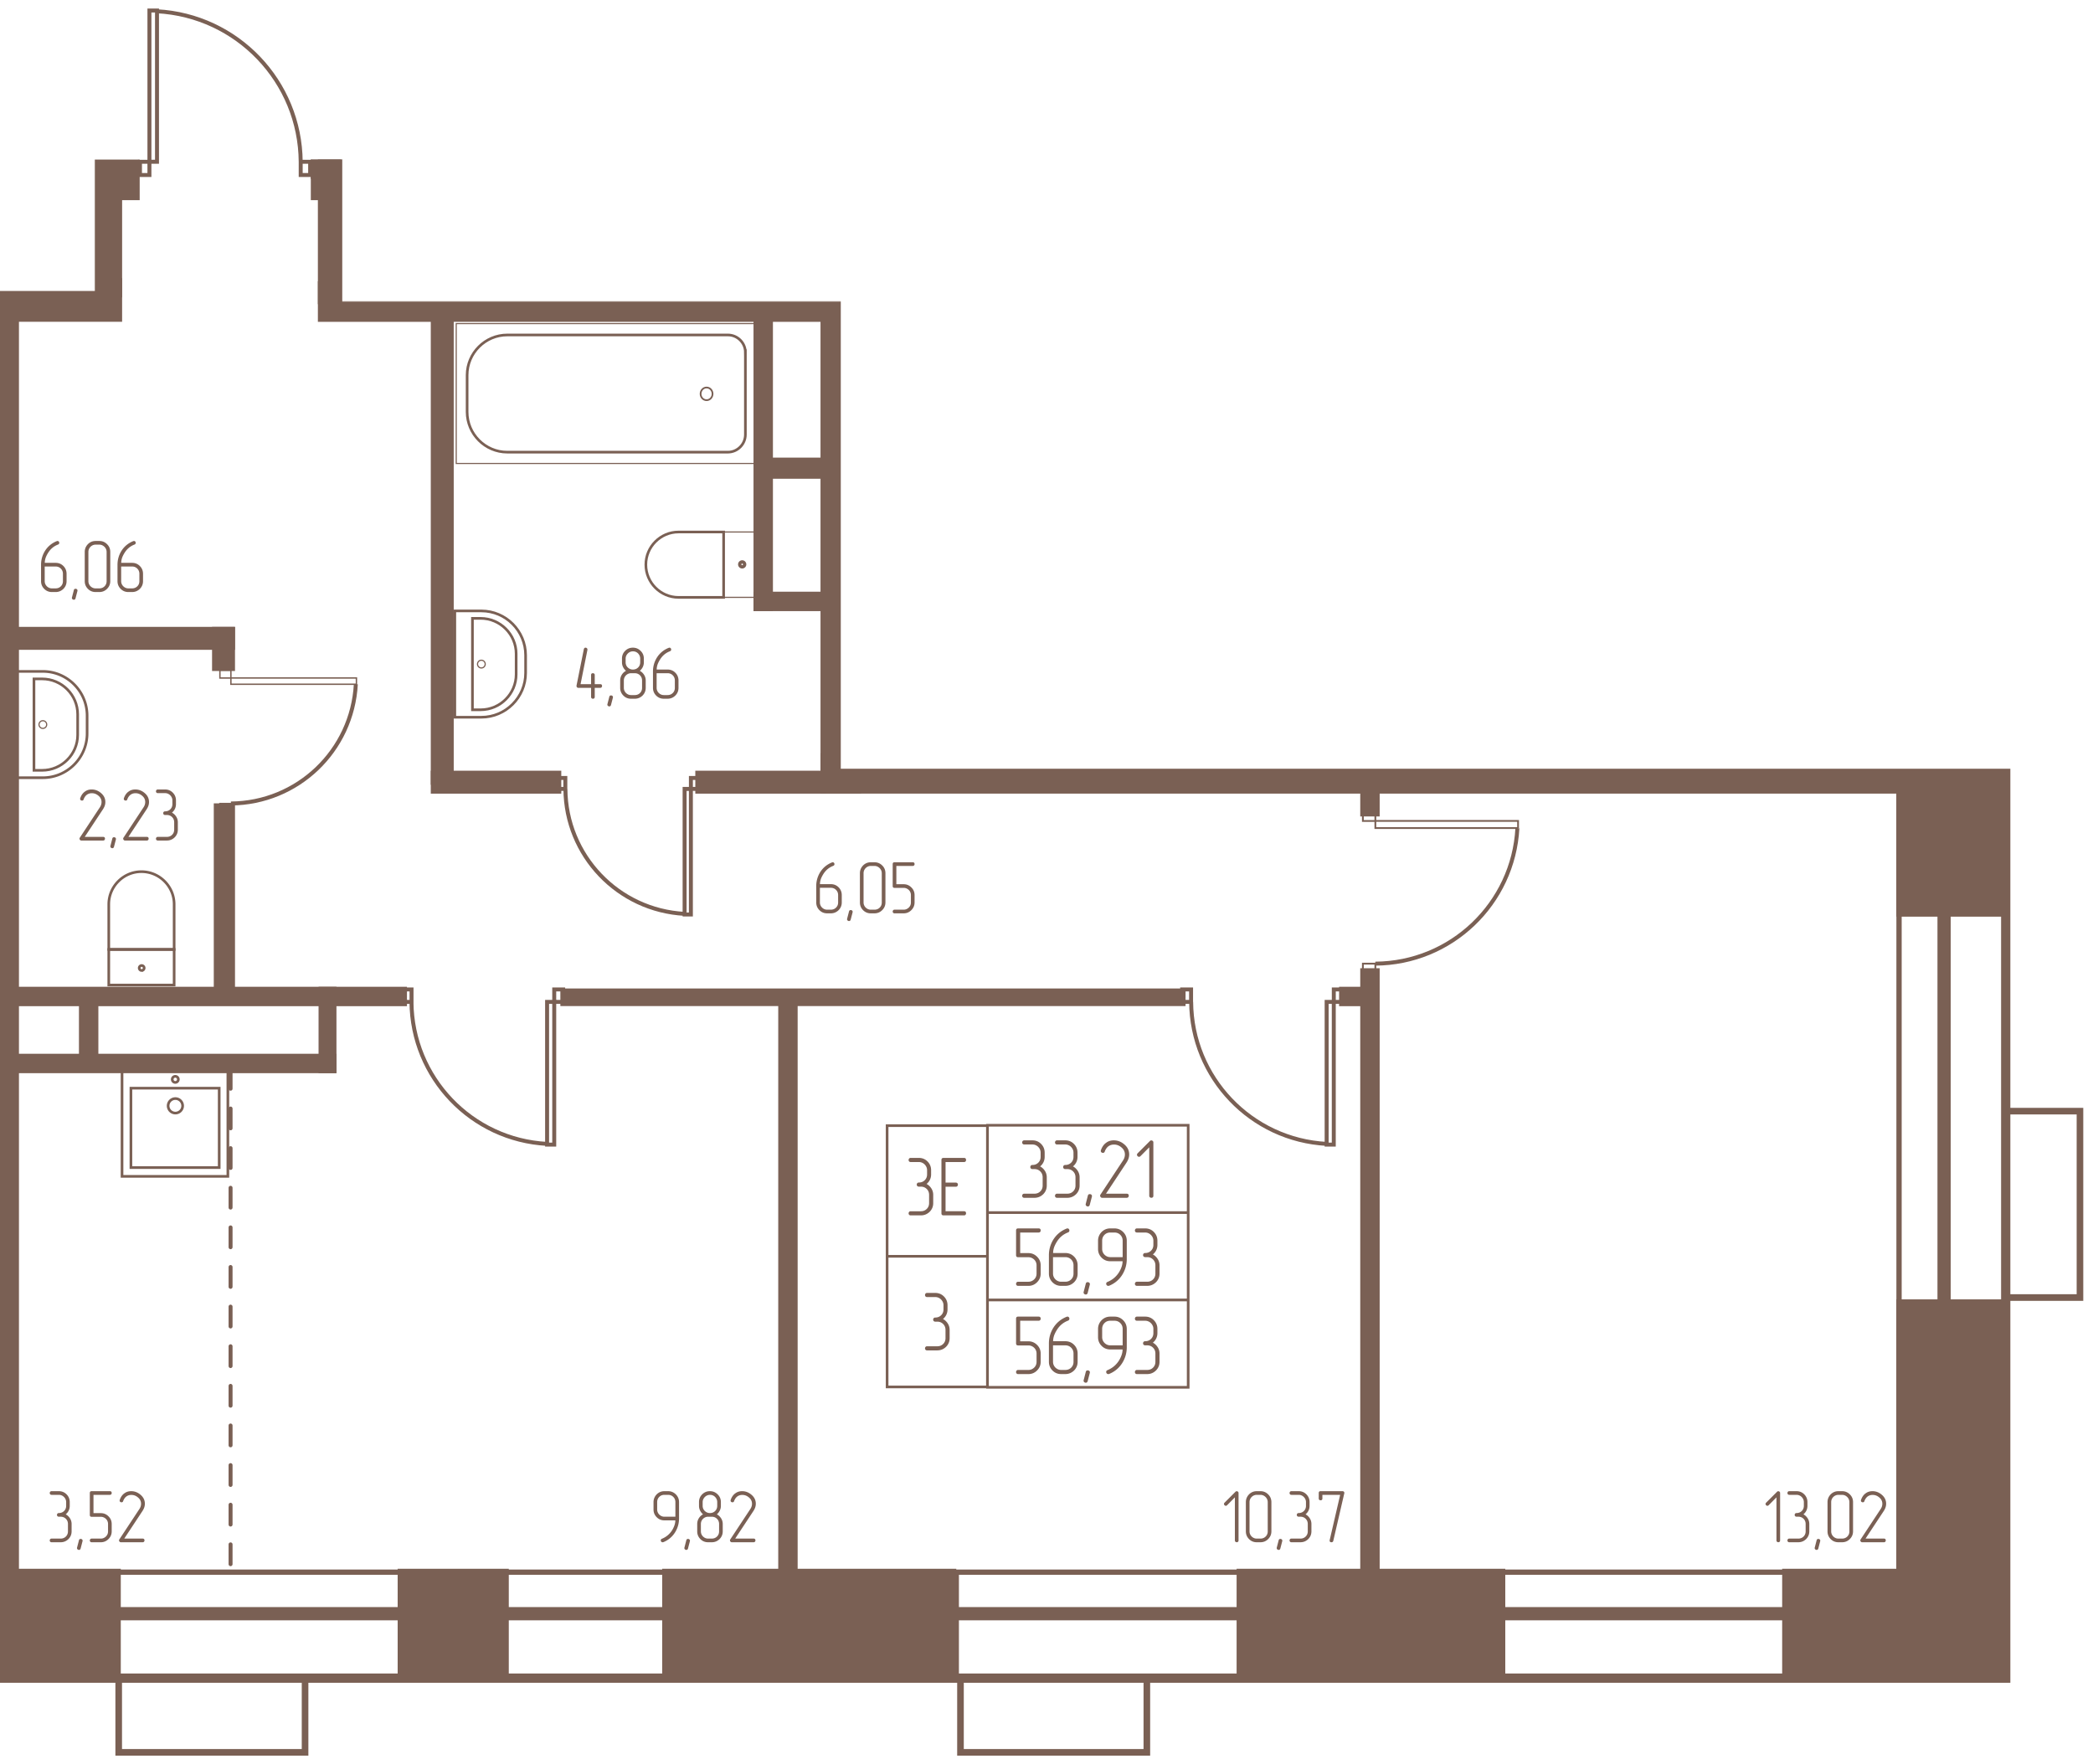 <svg width="1495" height="1260" viewBox="0 0 2990 2520" fill="none" xmlns="http://www.w3.org/2000/svg"><mask id="a" style="mask-type:luminance" maskUnits="userSpaceOnUse" x="0" y="5" width="2983" height="2513"><path d="M2982.84 5H0v2512.65h2982.84V5z" fill="#fff"/></mask><g mask="url(#a)"><mask id="b" style="mask-type:luminance" maskUnits="userSpaceOnUse" x="0" y="5" width="2983" height="2513"><path d="M1201.18 430.611H488.868V5H135.372v410.619H0V2517.65h2982.84V1098.21H1201.18V430.611z" fill="#fff"/></mask><g mask="url(#b)"><path d="M2865.32-5239.45H-3940v7636.77h6805.32v-7636.77z" stroke="#7A6054" stroke-width="13.23"/><path d="M2777.26-5152.11h-6625.23v7457.37h6625.23v-7457.37z" stroke="#7A6054" stroke-width="18.9"/><path d="M2712.91-5087.11h-6500.49v7333.04h6500.49v-7333.04z" stroke="#7A6054" stroke-width="7.56"/><path d="M2865.3 348.281h-152.41v226.71h152.41v-226.71zM2865.3 978.125h-152.41v327.595h152.41V978.125zM2865.3 1860h-152.41v537.26h152.41V1860z" fill="#7A6054" stroke="#7A6054" stroke-width="7.56"/><path d="M2865.32 2244.84h-315.59v152.42h315.59v-152.42zM2146.62 2244.84h-376.27v152.42h376.27v-152.42zM1366.11 2244.84H949.766v152.42h416.344v-152.42zM168.765 2244.84h-511.499v152.42h511.499v-152.42zM723.065 2244.84h-151.19v152.42h151.19v-152.42zM2716.3 1079.53H1175.94v50.44H2716.3v-50.44z" fill="#7A6054" stroke="#7A6054" stroke-width="7.56"/><path d="M1226.38 405.547h-50.44v724.303h50.44V405.547z" fill="#7A6054" stroke="#7A6054" stroke-width="7.56"/><path d="M1226.37 405.547H457.891v50.44h768.479v-50.44z" fill="#7A6054" stroke="#7A6054" stroke-width="7.56"/><path d="M508.331 231.719h-50.44v199.037h50.44V231.719zM772.826 206.484H723.75v217.167h49.076V206.484z" fill="#7A6054" stroke="#7A6054" stroke-width="7.56"/><path d="M722.51 231.719H447.812v20.174H722.51v-20.174z" fill="#7A6054" stroke="#7A6054" stroke-width="7.56"/><path d="M483.12 231.719h-35.308v50.44h35.308v-50.44zM1377.56 405.547h-151.19v25.22h151.19v-25.22zM1795.69 405.547h-216.63v25.22h216.63v-25.22z" fill="#7A6054" stroke="#7A6054" stroke-width="7.56"/><path d="M1795.7 405.547h-20.04v667.733h20.04V405.547zM1775.66 597.109h-95.7v20.175h95.7v-20.175z" fill="#7A6054" stroke="#7A6054" stroke-width="7.56"/><path d="M1700.14 597.109h-20.18v482.461h20.18V597.109z" fill="#7A6054" stroke="#7A6054" stroke-width="7.56"/><path d="M1775.52 966.016H1700v20.174h75.52v-20.174zM1100.41 456.016h-20.18v413.207h20.18V456.016z" fill="#7A6054" stroke="#7A6054" stroke-width="7.56"/><path d="M1175.93 657.5h-90.11v22.632h90.11V657.5zM1175.93 849.062h-95.7v20.176h95.7v-20.176zM798.043 1104.77H619.18v25.22h178.863v-25.22zM1175.93 1104.77H997.07v25.22h178.86v-25.22z" fill="#7A6054" stroke="#7A6054" stroke-width="7.56"/><path d="M644.4 456.016h-25.22v661.324h25.22V456.016zM331.939 899.297h-25.22v55.481h25.22v-55.481z" fill="#7A6054" stroke="#7A6054" stroke-width="7.56"/><path d="M331.927 899.297H23.281v25.22h308.646v-25.22z" fill="#7A6054" stroke="#7A6054" stroke-width="7.56"/><path d="M23.292 405.547h-50.44V2244.87h50.44V405.547z" fill="#7A6054" stroke="#7A6054" stroke-width="7.56"/><path d="M170.665 401.094h-367.813v54.801h367.813v-54.801zM195.759 231.719h-75.525v50.44h75.525v-50.44zM120.227 231.719h-267.063v20.174h267.063v-20.174z" fill="#7A6054" stroke="#7A6054" stroke-width="7.56"/><path d="M170.675 271.094h-50.441v149.961h50.441V271.094zM1689.88 1415.86H804.297v17.59h885.583v-17.59zM1135.72 1433.59h-20.17v811.29h20.17v-811.29zM1967.17 1386.95h-20.18v857.91h20.18v-857.91z" fill="#7A6054" stroke="#7A6054" stroke-width="7.56"/><path d="M1947.02 1413.44h-30.26v20.17h30.26v-20.17zM577.592 1413.44H23.282v20.17h554.31v-20.17zM476.842 1509.14H23.282v20.17h453.56v-20.17z" fill="#7A6054" stroke="#7A6054" stroke-width="7.56"/><path d="M476.861 1413.44h-17.994v115.88h17.994v-115.88zM136.737 1433.59h-20.175v75.53h20.175v-75.53zM331.947 1151.41H309.18v267.33h22.767v-267.33zM1967.17 1129.84h-20.18v32.72h20.18v-32.72z" fill="#7A6054" stroke="#7A6054" stroke-width="7.56"/><path d="M435.813 2397.27v106.06H169.57v-106.06M1638.35 2397.27v106.06h-266.24v-106.06" stroke="#7A6054" stroke-width="9.45"/><path d="M2712.92 597.109h-937.26M1465.78 419.309v-608.84M329.375 2234.5v-713.41" stroke="#7A6054" stroke-width="5.67" stroke-linecap="round" stroke-dasharray="28.3 28.3"/><path d="M1820.82 789.695V915.7h113.46V789.695h-113.46z" stroke="#7A6054" stroke-width="1.68"/><path d="M1795.63 777l-.01 151.277h151.28V777h-151.27z" stroke="#7A6054" stroke-width="1.68"/><path d="M1856.29 852.148c0-5.674-4.6-10.273-10.27-10.273-5.68 0-10.28 4.599-10.28 10.273 0 5.673 4.6 10.273 10.28 10.273 5.67 0 10.27-4.6 10.27-10.273z" stroke="#7A6054" stroke-width="1.68"/><path d="M1812.51 852.335a4.299 4.299 0 0 0-4.3-4.304c-2.38 0-4.3 1.927-4.3 4.304a4.298 4.298 0 0 0 4.3 4.303c2.38 0 4.3-1.927 4.3-4.303z" stroke="#7A6054" stroke-width=".29"/><path d="M313.137 1554.53H187.031v113.43h126.106v-113.43z" stroke="#7A6054" stroke-width="3.78"/><path d="M325.526 1529.3h-151.19v151.19h151.19V1529.3z" stroke="#7A6054" stroke-width="3.78"/><path d="M250.554 1590.08c5.722 0 10.359-4.62 10.359-10.35 0-5.72-4.637-10.35-10.359-10.35-5.721 0-10.359 4.63-10.359 10.35 0 5.73 4.638 10.35 10.359 10.35zM250.416 1546.3a4.359 4.359 0 0 0 4.361-4.36c0-2.41-1.952-4.36-4.361-4.36a4.359 4.359 0 0 0-4.361 4.36c0 2.41 1.952 4.36 4.361 4.36zM23.281 1111.01V959.141h37.896c34.9 0 63.252 28.493 63.252 63.249v25.36c0 34.76-28.357 63.25-63.252 63.25l-37.896.01z" stroke="#7A6054" stroke-width="3.78"/><path d="M48.516 1100.45V969.844h11.723c27.81 0 50.713 22.767 50.713 50.576v29.45c0 27.8-22.904 50.57-50.713 50.57l-11.723.01z" stroke="#7A6054" stroke-width="3.78"/><path d="M66.696 1035.07c0-3.02-2.452-5.48-5.477-5.48a5.483 5.483 0 0 0-5.477 5.48c0 3.02 2.452 5.48 5.477 5.48a5.483 5.483 0 0 0 5.477-5.48z" stroke="#7A6054" stroke-width="1.69"/><path d="M248.773 1356.33h-93.382v50.85h93.382v-50.85z" stroke="#7A6054" stroke-width="3.78"/><path d="M248.773 1356.34h-93.382v-64.48c0-25.63 20.995-46.63 46.623-46.63 25.764 0 46.759 21 46.759 46.63v64.48zM202.412 1386.39a3.548 3.548 0 0 0 3.546-3.55 3.54 3.54 0 0 0-3.546-3.54 3.54 3.54 0 0 0-3.545 3.54c0 1.96 1.587 3.55 3.545 3.55z" stroke="#7A6054" stroke-width="3.78"/><path d="M1080.12 662.097V462.266H651.759v199.831h428.361z" stroke="#7A6054" stroke-width="1.61"/><path d="M1064.84 503.459v117.379c0 13.768-11.32 25.084-24.95 25.084H724.695c-31.626 0-57.39-25.9-57.39-57.531v-52.485c0-31.49 25.764-57.39 57.39-57.39h315.195c13.63 0 24.95 11.174 24.95 24.943z" stroke="#7A6054" stroke-width="3.78"/><path d="M1000.85 562.639c0 4.996 3.82 9.045 8.54 9.045 4.72 0 8.54-4.049 8.54-9.045 0-4.996-3.82-9.045-8.54-9.045-4.72 0-8.54 4.049-8.54 9.045z" stroke="#7A6054" stroke-width="2.46"/><path d="M649.727 1024.6V872.734h37.895c34.9 0 63.253 28.494 63.253 63.252v25.357c0 34.763-28.358 63.247-63.253 63.247l-37.895.01z" stroke="#7A6054" stroke-width="3.78"/><path d="M674.922 1013.96V883.359h11.724c27.808 0 50.712 22.768 50.712 50.577v29.445c0 27.809-22.904 50.579-50.712 50.579h-11.724z" stroke="#7A6054" stroke-width="3.78"/><path d="M693.141 948.664a5.476 5.476 0 1 0-10.953 0 5.477 5.477 0 1 0 10.953 0zM1084.53 759.977v93.379h-50.83v-93.379h50.83z" stroke="#7A6054" stroke-width="1.69"/><path d="M1033.76 760v93.382h-64.481c-25.628 0-46.623-20.995-46.623-46.759 0-25.628 20.995-46.623 46.623-46.623h64.481z" stroke="#7A6054" stroke-width="3.78"/><path d="M1056.77 806.258a3.508 3.508 0 0 1 3.51-3.508 3.508 3.508 0 1 1 0 7.017 3.509 3.509 0 0 1-3.51-3.509z" stroke="#7A6054" stroke-width="4.74"/><path d="M1427.87 647.109h-199.86v428.341h199.86V647.109z" stroke="#7A6054" stroke-width="3.78"/><path d="M1269.2 1060.19h117.38c13.76 0 24.94-11.18 24.94-24.95V720.046c0-31.49-25.76-57.39-57.39-57.39h-52.48c-31.63 0-57.39 25.9-57.39 57.39v315.194c0 13.77 11.17 24.95 24.94 24.95z" stroke="#7A6054" stroke-width="3.78"/><path d="M1328.35 1013.27c5.04 0 9.13-3.85 9.13-8.59 0-4.742-4.09-8.586-9.13-8.586-5.04 0-9.13 3.844-9.13 8.586 0 4.74 4.09 8.59 9.13 8.59zM1614.24 1029.14h-93.38v50.85h93.38v-50.85z" stroke="#7A6054" stroke-width="3.78"/><path d="M1520.86 1029.15h93.38v-64.344c0-25.764-20.99-46.759-46.62-46.759-25.77 0-46.76 20.995-46.76 46.759v64.344zM1567.22 1059.2c1.96 0 3.54-1.59 3.54-3.55a3.54 3.54 0 0 0-3.54-3.54c-1.96 0-3.55 1.59-3.55 3.54a3.55 3.55 0 0 0 3.55 3.55zM1228.01 622.417v-151.87h37.89c34.77 0 63.26 28.493 63.26 63.252v25.356c0 34.764-28.5 63.252-63.26 63.252l-37.89.01z" stroke="#7A6054" stroke-width="3.78"/><path d="M1253.24 611.853V481.25h11.73c27.8 0 50.57 22.768 50.57 50.712v29.31c0 27.809-22.77 50.576-50.57 50.576l-11.73.005z" stroke="#7A6054" stroke-width="3.78"/><path d="M1271.42 546.555a5.476 5.476 0 0 0-10.95 0 5.476 5.476 0 1 0 10.95 0z" stroke="#7A6054" stroke-width="1.69"/><path d="M509.18 977.491v-8.975H329.846v8.975H509.18zM329.844 968.583v-11.239h-15.687v11.239h15.687zM329.844 1159.13v-11.24h-15.687v11.24h15.687z" stroke="#7A6054" stroke-width="2"/><path d="M329.883 1147.83c95.155-.68 173.273-75.25 178.455-170.408M986.978 1127.03h-8.97v179.35h8.97v-179.35zM998.201 1111.33h-11.209v15.68h11.209v-15.68zM807.615 1111.33h-11.209v15.68h11.209v-15.68zM807.734 1127.03c.544 95.16 75.253 173.41 170.272 178.46M791.761 1431.25h-10.199v203.88h10.199v-203.88z" stroke="#7A6054" stroke-width="5.67"/><path d="M804.501 1413.44h-12.743v17.83h12.743v-17.83zM587.9 1413.44h-12.744v17.83H587.9v-17.83zM587.812 1431.25c.816 108.1 85.612 197.12 193.72 202.85M1905.39 1431.25h-10.19v203.88h10.19v-203.88zM1918.17 1413.44h-12.74v17.83h12.74v-17.83zM1701.53 1413.44h-12.74v17.83h12.74v-17.83zM1701.64 1431.25c.68 108.1 85.61 197.12 193.58 202.85" stroke="#7A6054" stroke-width="5.67"/><path d="M2168.67 1182.94v-10.21H1964.8v10.21h203.87zM1964.8 1172.78V1160h-17.83v12.78h17.83zM1964.8 1389.42v-12.78h-17.83v12.78h17.83z" stroke="#7A6054" stroke-width="2.58"/><path d="M1964.73 1376.63c108.24-.68 197.13-85.61 202.99-193.58M1399.09 229.141h-8.97v179.343h8.97V229.141zM1390.15 408.516h-11.2v15.686h11.2v-15.686zM1580.74 408.516h-11.21v15.686h11.21v-15.686zM1569.5 408.533c-.68-95.155-75.38-173.409-170.4-178.455M224.282 15h-10.805v216.069h10.805V15zM213.467 231.094h-13.506v18.902h13.506v-18.902zM443.076 231.094H429.57v18.902h13.506v-18.902zM429.565 231.08c-.816-114.654-90.794-208.852-205.307-214.986" stroke="#7A6054" stroke-width="5.67"/><path d="M505.781 178.094v10.813h216.06v-10.813h-216.06z" stroke="#7A6054" stroke-width="2.89"/><path d="M721.836 188.797v13.541h18.899v-13.541h-18.899z" stroke="#7A6054" stroke-width="2.89"/><path d="M721.822-27.188c-114.654.68-208.852 90.658-214.986 205.172" stroke="#7A6054" stroke-width="5.67"/><path d="M2865.31 968.039h106.07V701.797h-106.07M2865.31 1853.6h106.07v-266.26h-106.07" stroke="#7A6054" stroke-width="9.45"/><path d="M2518.88 533.18v-67.735c0-.782-.27-1.403-.8-1.865a2.743 2.743 0 0 0-1.86-.689c-.71 0-1.28.247-1.71.748l-15.57 15.57c-.57.568-.85 1.17-.85 1.816 0 .709.26 1.331.79 1.865.54.539 1.16.801 1.87.801.64 0 1.25-.281 1.81-.854l11.1-11.2v61.548c0 .782.26 1.403.8 1.865.53.461 1.15.689 1.86.689.71 0 1.32-.213 1.81-.641.5-.427.75-1.068.75-1.918zM2552.16 495.877a15.294 15.294 0 0 0 4.27-5.387c.99-2.098 1.49-4.356 1.49-6.775v-5.225c0-4.405-1.53-8.14-4.59-11.2-2.99-2.987-6.65-4.478-10.98-4.478h-10.46c-.78 0-1.4.264-1.86.798a2.731 2.731 0 0 0-.69 1.865c0 .714.22 1.315.69 1.815.46.5 1.08.748 1.86.748h10.46c1.42 0 2.75.262 3.99.797 1.25.534 2.35 1.282 3.31 2.239.96.961 1.73 2.064 2.29 3.307.57 1.243.85 2.613.85 4.104v5.225c0 2.987-.99 5.459-2.98 7.416-1.99 1.953-4.48 2.934-7.47 2.934-.85 0-1.51.262-1.97.796-.47.534-.69 1.156-.69 1.865 0 .709.24 1.317.74 1.818.5.5 1.14.743 1.92.743h2.56c2.99 0 5.48.994 7.47 2.99 1.99 1.987 2.99 4.479 2.99 7.466v10.455c0 2.987-1 5.459-2.99 7.411-1.99 1.952-4.48 2.934-7.47 2.934h-13.01c-.78 0-1.4.267-1.86.801-.47.534-.69 1.156-.69 1.865 0 .709.22 1.316.69 1.811.46.5 1.08.749 1.86.749h13.01c4.27 0 7.97-1.491 11.09-4.478 3.06-3.059 4.59-6.756 4.59-11.093v-10.455c0-2.987-.78-5.708-2.34-8.16-1.57-2.453-3.59-4.351-6.08-5.701zM2576.17 534.323l-2.66 10.238c-.36 1.423-1.18 2.137-2.46 2.137-.7 0-1.35-.248-1.91-.748-.58-.496-.86-1.098-.86-1.817 0-.281.04-.534.11-.743l2.66-10.349c.29-1.35 1.1-2.025 2.46-2.025.78 0 1.44.228 1.97.694.53.462.8 1.049.8 1.758 0 .355-.04.641-.11.855zM2591.83 499.286h15.57c2.99 0 5.48.995 7.47 2.991 1.99 1.986 2.99 4.479 2.99 7.466v10.455c0 2.987-1 5.459-2.99 7.411-1.99 1.952-4.48 2.933-7.47 2.933h-5.22c-1.43 0-2.76-.261-4-.795a10.675 10.675 0 0 1-3.31-2.239 10.455 10.455 0 0 1-2.24-3.308c-.53-1.244-.79-2.578-.79-3.996v-20.908l-.01-.01zm-5.22-2.346v23.253c0 4.337 1.52 8.039 4.58 11.093 2.99 2.987 6.65 4.478 10.99 4.478h5.22c4.27 0 7.97-1.491 11.09-4.478 3.06-3.059 4.59-6.756 4.59-11.093v-10.455c0-4.405-1.53-8.14-4.59-11.199-2.98-2.987-6.68-4.479-11.09-4.479h-15.47c0-2.346.43-4.798 1.29-7.362.85-2.273 1.98-4.551 3.41-6.824 3.48-5.687 8.25-9.67 14.29-11.948 1.14-.495 1.71-1.315 1.71-2.451 0-.709-.23-1.331-.7-1.865a2.216 2.216 0 0 0-1.75-.798c-.29 0-.65.074-1.07.215-7.25 2.919-12.91 7.609-16.96 14.078-3.7 6.047-5.55 12.658-5.55 19.845l.01-.01zM2638.67 499.286h15.57c2.99 0 5.48.995 7.46 2.991 1.99 1.986 2.99 4.479 2.99 7.466v10.455c0 2.987-.99 5.459-2.99 7.411-1.98 1.952-4.47 2.933-7.46 2.933h-5.23c-1.42 0-2.75-.261-3.99-.795a10.56 10.56 0 0 1-5.55-5.547c-.53-1.244-.8-2.578-.8-3.996v-20.918zm-5.23-2.346v23.253c0 4.337 1.53 8.039 4.59 11.093 2.99 2.987 6.65 4.478 10.98 4.478h5.23c4.27 0 7.96-1.491 11.09-4.478 3.06-3.059 4.59-6.756 4.59-11.093v-10.455c0-4.405-1.53-8.14-4.59-11.199-2.99-2.987-6.69-4.479-11.09-4.479h-15.47c0-2.346.43-4.798 1.28-7.362.85-2.273 1.99-4.551 3.42-6.824 3.48-5.687 8.24-9.67 14.28-11.948 1.14-.495 1.71-1.315 1.71-2.451 0-.709-.22-1.331-.69-1.865-.46-.534-1.05-.798-1.76-.798-.29 0-.64.074-1.07.215-7.25 2.919-12.9 7.609-16.96 14.078-3.69 6.047-5.54 12.648-5.54 19.835zM2534.56 966.009c.07-.214.11-.461.11-.743 0-.709-.25-1.297-.75-1.763-.5-.461-1.13-.691-1.92-.691h-31.35c-1.71 0-2.56.89-2.56 2.668v7.785c0 .782.24 1.408.74 1.865.5.466 1.1.694 1.82.694 1.77 0 2.66-.854 2.66-2.564v-5.226h25.39l-14.94 64.526c-.06.22-.1.47-.1.75 0 1.64.89 2.45 2.66 2.45 1.35 0 2.21-.67 2.56-2.02l15.68-67.731zM2550.04 1034.4l-2.67 10.24c-.35 1.42-1.17 2.14-2.45 2.14-.71 0-1.35-.25-1.92-.75-.57-.5-.85-1.1-.85-1.82 0-.28.03-.53.11-.74l2.66-10.35c.28-1.35 1.1-2.03 2.45-2.03.79 0 1.45.23 1.98.7.53.46.8 1.05.8 1.76 0 .35-.04.64-.11.85zM2596.98 1020.2v-41.709c0-4.405-1.52-8.106-4.58-11.093-3.06-3.06-6.76-4.586-11.1-4.586h-5.22c-4.34 0-8.04 1.526-11.09 4.586-2.99 3.128-4.48 6.824-4.48 11.093v41.709c0 4.33 1.52 8.04 4.58 11.09 2.99 2.99 6.65 4.48 10.99 4.48h5.22c4.34 0 8.04-1.53 11.1-4.59 3.06-3.06 4.58-6.71 4.58-10.98zm-5.23 0c0 2.98-.99 5.46-2.99 7.41-1.98 1.95-4.47 2.93-7.46 2.93h-5.23c-1.42 0-2.75-.26-3.99-.79-1.25-.54-2.35-1.29-3.31-2.24-.96-.96-1.71-2.07-2.24-3.31-.53-1.24-.8-2.58-.8-4v-41.705c0-1.491.27-2.86.8-4.103a10.444 10.444 0 0 1 2.24-3.308c.96-.961 2.06-1.709 3.31-2.239 1.24-.534 2.57-.796 3.99-.796h5.23c1.49 0 2.86.282 4.1.85 1.25.573 2.35 1.335 3.31 2.292a10.45 10.45 0 0 1 2.24 3.307c.53 1.244.8 2.579.8 3.997v41.705zM2612.54 999.286h15.57c2.98 0 5.47.994 7.46 2.994 1.99 1.98 2.99 4.47 2.99 7.46v10.46c0 2.98-.99 5.46-2.99 7.41-1.99 1.95-4.48 2.93-7.46 2.93h-5.23c-1.42 0-2.75-.26-4-.79-1.24-.54-2.34-1.29-3.3-2.24-.97-.96-1.71-2.07-2.24-3.31-.54-1.24-.8-2.58-.8-4v-20.914zm-5.23-2.345v23.249c0 4.34 1.52 8.04 4.58 11.1 3 2.98 6.65 4.47 10.99 4.47h5.23c4.26 0 7.96-1.49 11.09-4.47 3.06-3.06 4.58-6.76 4.58-11.1v-10.45c0-4.41-1.52-8.14-4.58-11.201-2.99-2.987-6.69-4.478-11.09-4.478h-15.47c0-2.346.42-4.799 1.28-7.363.85-2.273 1.99-4.551 3.41-6.824 3.49-5.687 8.25-9.669 14.29-11.947 1.14-.495 1.71-1.316 1.71-2.452a2.77 2.77 0 0 0-.69-1.865c-.46-.534-1.05-.798-1.76-.798-.29 0-.64.074-1.07.215-7.25 2.919-12.9 7.61-16.96 14.079-3.69 6.047-5.55 12.657-5.55 19.844l.01-.009zM1483.93 564.967v-13.116c0-.855-.27-1.492-.8-1.92-.54-.427-1.12-.64-1.77-.64-1.77 0-2.66.855-2.66 2.565v13.116h-15.04l9.81-48.959v-.64c0-.709-.27-1.317-.81-1.817a2.635 2.635 0 0 0-1.86-.744c-1.28 0-2.1.71-2.46 2.133l-10.45 52.052v.642c0 .714.25 1.316.74 1.816.5.5 1.11.749 1.82.749h18.24v13.01c0 .781.26 1.404.8 1.865.54.462 1.15.69 1.87.69.71 0 1.32-.215 1.81-.642.5-.427.75-1.068.75-1.918v-13.011h7.89c.79 0 1.41-.266 1.87-.8.46-.535.69-1.156.69-1.865 0-1.705-.85-2.561-2.56-2.561h-7.89l.01-.005zM1509.84 584.401l-2.66 10.238c-.36 1.423-1.18 2.137-2.45 2.137-.71 0-1.36-.248-1.92-.748-.58-.496-.86-1.098-.86-1.817 0-.281.04-.534.11-.743l2.67-10.349c.28-1.35 1.09-2.025 2.45-2.025.78 0 1.44.228 1.97.694.53.462.8 1.049.8 1.758 0 .355-.04.641-.11.855zM1551.56 549.291h-15.68c-1.43 0-2.76-.263-4-.797a10.705 10.705 0 0 1-3.31-2.239 10.395 10.395 0 0 1-2.24-3.307c-.53-1.244-.79-2.579-.79-3.997v-10.457c0-2.986.97-5.472 2.93-7.463 1.95-1.991 4.43-2.988 7.41-2.988h5.23c2.99 0 5.48.997 7.46 2.988 1.99 1.991 2.99 4.477 2.99 7.463v20.797zm5.23 2.346V528.49c0-4.337-1.53-8.038-4.59-11.093-3.06-3.06-6.75-4.585-11.09-4.585h-5.23c-4.33 0-8.03 1.525-11.09 4.585-2.99 3.128-4.48 6.824-4.48 11.093v10.456c0 4.337 1.53 8.037 4.59 11.092 2.99 2.987 6.65 4.478 10.98 4.478h15.57c0 2.346-.42 4.745-1.27 7.202-.86 2.453-2 4.819-3.42 7.097-3.55 5.478-8.36 9.455-14.4 11.946-1.13.422-1.71 1.204-1.71 2.346 0 .714.25 1.335.75 1.865.5.534 1.06.802 1.7.802.58 0 .97-.034 1.18-.107 7.18-2.919 12.8-7.611 16.85-14.08 3.77-6.115 5.65-12.767 5.65-19.945l.01-.005zM1600.82 585.769c.85 0 1.51-.268 1.98-.802.46-.534.69-1.117.69-1.758 0-1.783-.89-2.667-2.67-2.667h-26.24l25.92-39.25c1.21-1.85 2.1-3.627 2.66-5.332.57-1.71.85-3.454.85-5.227 0-5.051-2.05-9.315-6.18-12.802-3.98-3.414-8.43-5.119-13.33-5.119-3.7 0-6.87.962-9.5 2.88-3.06 2.06-5.33 5.226-6.82 9.49-.15.428-.22.748-.22.962 0 .782.27 1.408.8 1.865.53.466 1.19.694 1.97.694.5 0 .96-.145 1.39-.427.43-.282.71-.708.86-1.281 1.13-3.06 2.77-5.334 4.9-6.825 1.99-1.35 4.27-2.025 6.82-2.025 3.56 0 6.76 1.243 9.61 3.735 2.84 2.413 4.27 5.366 4.27 8.853 0 2.701-.82 5.261-2.46 7.68l-28.58 43.305c-.29.281-.43.709-.43 1.277 0 .709.25 1.355.74 1.918.5.573 1.1.856 1.82.856H1600.82zM813.121 329.286h15.57c2.987 0 5.479.995 7.465 2.991 1.991 1.986 2.992 4.479 2.992 7.466v10.455c0 2.987-.996 5.459-2.992 7.411-1.986 1.952-4.478 2.933-7.465 2.933h-5.225c-1.423 0-2.754-.261-3.997-.795a10.643 10.643 0 0 1-3.308-2.239 10.435 10.435 0 0 1-2.239-3.308c-.534-1.244-.796-2.578-.796-3.996v-20.908l-.005-.01zm-5.226-2.346v23.253c0 4.337 1.525 8.039 4.585 11.093 2.992 2.987 6.649 4.478 10.986 4.478h5.225c4.269 0 7.965-1.491 11.093-4.478 3.059-3.059 4.584-6.756 4.584-11.093v-10.455c0-4.405-1.525-8.14-4.584-11.199-2.987-2.987-6.688-4.479-11.093-4.479h-15.468c0-2.346.428-4.798 1.282-7.362.85-2.273 1.987-4.551 3.414-6.824 3.483-5.687 8.247-9.669 14.288-11.947 1.137-.495 1.71-1.317 1.71-2.453 0-.709-.228-1.33-.694-1.864-.462-.534-1.05-.798-1.759-.798-.286 0-.641.074-1.068.215-7.251 2.919-12.904 7.61-16.959 14.079-3.696 6.047-5.542 12.647-5.542 19.834zM859.845 364.323l-2.666 10.238c-.355 1.423-1.176 2.137-2.453 2.137-.709 0-1.355-.248-1.918-.748-.573-.496-.855-1.098-.855-1.817 0-.281.034-.534.107-.743l2.666-10.349c.282-1.35 1.098-2.025 2.453-2.025.782 0 1.442.228 1.972.694.534.461.801 1.049.801 1.758 0 .355-.034.641-.107.855zM906.785 350.198v-41.707c0-4.405-1.525-8.107-4.584-11.094-3.06-3.06-6.756-4.585-11.093-4.585h-5.225c-4.337 0-8.038 1.525-11.093 4.585-2.987 3.128-4.478 6.825-4.478 11.094v41.707c0 4.337 1.525 8.038 4.585 11.093 2.992 2.987 6.649 4.478 10.986 4.478h5.225c4.337 0 8.038-1.53 11.093-4.589 3.059-3.06 4.584-6.713 4.584-10.982zm-5.225 0c0 2.987-.996 5.459-2.992 7.411-1.986 1.952-4.478 2.933-7.465 2.933h-5.225c-1.423 0-2.754-.261-3.997-.795a10.638 10.638 0 0 1-3.307-2.239 10.402 10.402 0 0 1-2.239-3.308c-.535-1.244-.797-2.578-.797-3.996v-41.71c0-1.491.262-2.86.797-4.103a10.557 10.557 0 0 1 2.239-3.308 10.42 10.42 0 0 1 3.307-2.239c1.243-.534 2.579-.796 3.997-.796h5.225c1.491 0 2.861.282 4.104.85a11.372 11.372 0 0 1 3.308 2.292 10.431 10.431 0 0 1 2.239 3.307c.534 1.244.801 2.579.801 3.997l.005 41.704zM948.366 350.204v-10.457c0-4.336-1.529-7.999-4.589-10.986-3.06-3.06-6.722-4.585-10.986-4.585H922.34v-26.133h23.355c.855 0 1.511-.248 1.972-.748.461-.5.695-1.097.695-1.816 0-1.778-.894-2.667-2.667-2.667h-26.026c-1.705 0-2.56.889-2.56 2.667v31.252c0 1.777.855 2.667 2.56 2.667h13.117c1.423 0 2.754.262 4.002.797a10.839 10.839 0 0 1 3.303 2.189 9.748 9.748 0 0 1 2.239 3.255c.534 1.243.801 2.613.801 4.104v10.455c0 1.491-.267 2.86-.801 4.104a9.997 9.997 0 0 1-2.239 3.254 11.017 11.017 0 0 1-3.303 2.191c-1.248.534-2.579.795-4.002.795h-13.117c-.782 0-1.404.267-1.865.802a2.766 2.766 0 0 0-.69 1.865c0 .709.229 1.316.69 1.811.466.5 1.083.749 1.865.749h13.117c4.269 0 7.931-1.53 10.986-4.589 3.06-3.06 4.59-6.718 4.59-10.987l.004.011zM849.63 977.389v-13.117c0-.855-.267-1.491-.801-1.919-.535-.427-1.117-.641-1.763-.641-1.778 0-2.667.855-2.667 2.564v13.118h-15.04l9.81-48.959v-.641c0-.709-.262-1.316-.802-1.817-.534-.495-1.151-.743-1.864-.743-1.283 0-2.098.709-2.458 2.132l-10.451 52.053v.641c0 .714.247 1.316.743 1.817.5.5 1.102.748 1.816.748h18.242v13.01c0 .782.262 1.404.801 1.865.534.462 1.151.69 1.865.69s1.321-.214 1.816-.641c.5-.428.748-1.069.748-1.918V982.62h7.892c.782 0 1.408-.267 1.865-.802.461-.534.69-1.155.69-1.865 0-1.704-.85-2.559-2.56-2.559h-7.892l.01-.005zM875.548 996.744l-2.666 10.236c-.355 1.43-1.175 2.14-2.453 2.14-.709 0-1.355-.25-1.918-.75-.573-.49-.855-1.1-.855-1.81 0-.29.034-.54.107-.75l2.666-10.348c.282-1.35 1.098-2.024 2.453-2.024.782 0 1.442.227 1.972.693.534.461.801 1.049.801 1.758 0 .355-.034.641-.107.855zM922.454 982.62v-10.456c0-2.987-.782-5.707-2.345-8.16-1.564-2.452-3.594-4.356-6.081-5.706a16.437 16.437 0 0 0 4.216-5.386c1.029-2.098 1.544-4.356 1.544-6.775v-5.332c0-4.337-1.53-7.999-4.589-10.986-3.06-3.06-6.756-4.585-11.093-4.585s-8.037 1.525-11.092 4.585c-2.987 2.992-4.478 6.649-4.478 10.986v5.332c0 2.419.52 4.677 1.544 6.775a16.372 16.372 0 0 0 4.216 5.386c-2.56 1.355-4.585 3.254-6.081 5.706-1.49 2.453-2.238 5.173-2.238 8.16v10.456c0 4.337 1.525 8.037 4.584 11.092 2.992 2.987 6.649 4.478 10.986 4.478h5.225c4.269 0 7.965-1.491 11.093-4.478 3.06-3.059 4.589-6.755 4.589-11.092zm-7.892-36.478c0 2.987-.995 5.459-2.986 7.416-1.992 1.952-4.478 2.933-7.47 2.933-1.423 0-2.753-.267-3.997-.801a10.952 10.952 0 0 1-3.307-2.19 9.818 9.818 0 0 1-2.239-3.249c-.534-1.249-.801-2.618-.801-4.109v-5.333c0-1.423.281-2.753.854-3.996a11.256 11.256 0 0 1 2.293-3.308 10.42 10.42 0 0 1 3.307-2.239c1.248-.534 2.579-.796 4.002-.796 1.491 0 2.86.262 4.104.796a9.966 9.966 0 0 1 3.254 2.239 11.023 11.023 0 0 1 2.185 3.308c.539 1.243.801 2.578.801 3.996v5.333zm2.667 36.478c0 2.987-.996 5.459-2.992 7.411-1.986 1.952-4.478 2.933-7.465 2.933h-5.225c-1.423 0-2.754-.262-3.997-.796a10.654 10.654 0 0 1-3.308-2.239 10.412 10.412 0 0 1-2.238-3.307c-.535-1.244-.797-2.579-.797-3.997v-10.457c0-1.491.262-2.86.797-4.103a10.514 10.514 0 0 1 2.238-3.308 10.435 10.435 0 0 1 3.308-2.239 10.03 10.03 0 0 1 3.997-.801h5.225c2.987 0 5.479.996 7.465 2.992 1.991 1.986 2.992 4.477 2.992 7.464v10.447zM938.043 961.707h15.57c2.987 0 5.478.996 7.465 2.992 1.991 1.986 2.991 4.478 2.991 7.465v10.456c0 2.987-.995 5.459-2.991 7.411-1.987 1.952-4.478 2.933-7.465 2.933h-5.225c-1.423 0-2.754-.262-3.997-.796a10.643 10.643 0 0 1-3.308-2.239 10.431 10.431 0 0 1-2.239-3.307c-.534-1.244-.796-2.579-.796-3.997v-20.908l-.005-.01zm-5.226-2.345v23.253c0 4.337 1.525 8.038 4.585 11.092 2.992 2.987 6.649 4.478 10.986 4.478h5.225c4.269 0 7.965-1.491 11.093-4.478 3.059-3.059 4.584-6.755 4.584-11.092v-10.456c0-4.405-1.525-8.14-4.584-11.2-2.987-2.986-6.688-4.477-11.093-4.477h-15.468c0-2.346.427-4.799 1.282-7.363.85-2.273 1.987-4.551 3.414-6.823 3.483-5.688 8.247-9.67 14.288-11.948 1.137-.495 1.71-1.316 1.71-2.452 0-.709-.228-1.331-.695-1.865-.461-.534-1.049-.797-1.758-.797-.286 0-.641.073-1.068.214-7.251 2.919-12.904 7.61-16.959 14.079-3.696 6.047-5.547 12.657-5.547 19.844l.005-.009zM63.863 809.286h15.57c2.987 0 5.479.996 7.465 2.992 1.991 1.986 2.992 4.478 2.992 7.465v10.456c0 2.987-.996 5.459-2.992 7.411-1.986 1.952-4.478 2.933-7.465 2.933h-5.225c-1.423 0-2.754-.262-3.997-.796a10.643 10.643 0 0 1-3.307-2.239 10.411 10.411 0 0 1-2.24-3.307c-.534-1.244-.796-2.579-.796-3.997v-20.908l-.005-.01zm-5.225-2.345v23.253c0 4.337 1.525 8.038 4.584 11.092 2.992 2.987 6.649 4.478 10.986 4.478h5.225c4.27 0 7.965-1.491 11.093-4.478 3.06-3.059 4.585-6.755 4.585-11.092v-10.456c0-4.405-1.525-8.14-4.585-11.2-2.987-2.986-6.688-4.477-11.093-4.477H63.965c0-2.346.428-4.799 1.282-7.363.85-2.273 1.987-4.551 3.415-6.824 3.482-5.687 8.246-9.669 14.288-11.947 1.136-.495 1.71-1.316 1.71-2.452 0-.709-.229-1.331-.695-1.865-.462-.534-1.05-.798-1.758-.798-.287 0-.641.074-1.069.215-7.25 2.919-12.904 7.61-16.959 14.079-3.696 6.047-5.546 12.657-5.546 19.844l.005-.009zM110.587 844.401l-2.666 10.238c-.355 1.423-1.175 2.137-2.453 2.137-.709 0-1.355-.248-1.918-.748-.573-.496-.855-1.098-.855-1.817 0-.281.034-.534.107-.743l2.666-10.349c.282-1.35 1.098-2.025 2.453-2.025.782 0 1.442.228 1.972.694.534.462.801 1.049.801 1.758 0 .355-.034.641-.107.855zM157.528 830.199v-41.708c0-4.405-1.525-8.106-4.585-11.093-3.06-3.06-6.756-4.586-11.092-4.586h-5.226c-4.337 0-8.038 1.526-11.093 4.586-2.986 3.128-4.477 6.824-4.477 11.093v41.708c0 4.337 1.525 8.037 4.584 11.092 2.992 2.987 6.649 4.478 10.986 4.478h5.226c4.336 0 8.037-1.53 11.092-4.589 3.06-3.06 4.585-6.712 4.585-10.981zm-5.226 0c0 2.987-.996 5.459-2.992 7.411-1.986 1.952-4.477 2.933-7.464 2.933h-5.226c-1.423 0-2.754-.262-3.997-.796a10.638 10.638 0 0 1-3.307-2.239 10.398 10.398 0 0 1-2.239-3.307c-.534-1.244-.797-2.579-.797-3.997v-41.709c0-1.491.263-2.86.797-4.103a10.557 10.557 0 0 1 2.239-3.308 10.42 10.42 0 0 1 3.307-2.239c1.243-.534 2.579-.796 3.997-.796h5.226c1.491 0 2.86.282 4.104.85a11.367 11.367 0 0 1 3.307 2.292 10.431 10.431 0 0 1 2.239 3.307c.534 1.244.801 2.579.801 3.997l.005 41.704zM173.082 809.286h15.57c2.987 0 5.479.996 7.465 2.992 1.991 1.986 2.992 4.478 2.992 7.465v10.456c0 2.987-.996 5.459-2.992 7.411-1.986 1.952-4.478 2.933-7.465 2.933h-5.225c-1.423 0-2.754-.262-3.997-.796a10.643 10.643 0 0 1-3.308-2.239 10.431 10.431 0 0 1-2.239-3.307c-.534-1.244-.796-2.579-.796-3.997v-20.908l-.005-.01zm-5.226-2.345v23.253c0 4.337 1.525 8.038 4.585 11.092 2.992 2.987 6.649 4.478 10.986 4.478h5.225c4.269 0 7.965-1.491 11.093-4.478 3.059-3.059 4.584-6.755 4.584-11.092v-10.456c0-4.405-1.525-8.14-4.584-11.2-2.987-2.986-6.688-4.477-11.093-4.477h-15.468c0-2.346.427-4.799 1.282-7.363.85-2.273 1.987-4.551 3.414-6.824 3.483-5.687 8.247-9.669 14.288-11.947 1.137-.495 1.71-1.316 1.71-2.452 0-.709-.228-1.331-.695-1.865-.461-.534-1.049-.798-1.758-.798-.286 0-.641.074-1.068.215-7.251 2.919-12.904 7.61-16.959 14.079-3.696 6.047-5.542 12.648-5.542 19.835zM147.308 1200.76c.85 0 1.511-.27 1.972-.8.461-.54.69-1.12.69-1.76 0-1.78-.889-2.67-2.667-2.67h-26.24l25.92-39.25c1.209-1.85 2.098-3.63 2.666-5.33.568-1.71.85-3.45.85-5.23 0-5.05-2.059-9.31-6.187-12.8-3.978-3.41-8.427-5.12-13.332-5.12-3.696 0-6.862.96-9.494 2.88-3.06 2.06-5.333 5.23-6.824 9.49-.146.43-.213.75-.213.96 0 .79.262 1.41.796 1.87.534.46 1.19.69 1.972.69.5 0 .961-.14 1.389-.42.427-.29.709-.71.854-1.29 1.137-3.06 2.774-5.33 4.906-6.82 1.991-1.35 4.269-2.02 6.823-2.02 3.555 0 6.756 1.24 9.602 3.73 2.846 2.41 4.269 5.37 4.269 8.85 0 2.7-.816 5.26-2.453 7.68l-28.586 43.31c-.286.28-.427.71-.427 1.27 0 .71.247 1.36.743 1.92.5.58 1.102.86 1.816.86h31.155zM165.548 1199.32l-2.666 10.24c-.355 1.42-1.175 2.14-2.453 2.14-.709 0-1.355-.25-1.918-.75-.573-.5-.855-1.1-.855-1.82 0-.28.034-.53.107-.74l2.666-10.35c.282-1.35 1.098-2.02 2.453-2.02.782 0 1.442.22 1.972.69.534.46.801 1.05.801 1.76 0 .35-.034.64-.107.85zM209.691 1200.76c.85 0 1.51-.27 1.972-.8.461-.54.689-1.12.689-1.76 0-1.78-.888-2.67-2.666-2.67h-26.24l25.92-39.25c1.209-1.85 2.098-3.63 2.666-5.33.568-1.71.85-3.45.85-5.23 0-5.05-2.059-9.31-6.188-12.8-3.977-3.41-8.426-5.12-13.331-5.12-3.696 0-6.862.96-9.494 2.88-3.06 2.06-5.333 5.23-6.824 9.49-.146.43-.214.75-.214.96 0 .79.263 1.41.797 1.87.534.46 1.19.69 1.972.69.5 0 .961-.14 1.389-.42.427-.29.709-.71.854-1.29 1.137-3.06 2.773-5.33 4.905-6.82 1.992-1.35 4.269-2.02 6.824-2.02 3.555 0 6.755 1.24 9.601 3.73 2.846 2.41 4.269 5.37 4.269 8.85 0 2.7-.816 5.26-2.452 7.68l-28.586 43.31c-.287.28-.427.71-.427 1.27 0 .71.247 1.36.743 1.92.5.58 1.102.86 1.816.86h31.155zM245.634 1160.87a15.23 15.23 0 0 0 4.269-5.39c.995-2.1 1.49-4.36 1.49-6.77v-5.23c0-4.41-1.524-8.14-4.584-11.2-2.992-2.99-6.654-4.48-10.986-4.48h-10.456c-.782 0-1.403.26-1.865.8-.461.54-.69 1.15-.69 1.86 0 .72.229 1.32.69 1.82.466.5 1.083.75 1.865.75h10.456c1.423 0 2.754.26 3.997.79 1.244.54 2.346 1.29 3.308 2.24.961.97 1.724 2.07 2.292 3.31.568 1.24.85 2.61.85 4.1v5.23c0 2.99-.996 5.46-2.987 7.42-1.991 1.95-4.478 2.93-7.465 2.93-.854 0-1.51.26-1.971.8a2.72 2.72 0 0 0-.695 1.86c0 .71.248 1.32.748 1.82s1.137.74 1.918.74h2.56c2.987 0 5.478 1 7.469 2.99 1.987 1.99 2.987 4.48 2.987 7.47v10.45c0 2.99-.996 5.46-2.987 7.41-1.991 1.96-4.482 2.94-7.469 2.94h-13.011c-.782 0-1.403.26-1.865.8-.461.53-.69 1.15-.69 1.86 0 .71.229 1.32.69 1.82.466.5 1.083.74 1.865.74h13.011c4.269 0 7.965-1.49 11.092-4.47 3.06-3.06 4.59-6.76 4.59-11.1v-10.45c0-2.99-.782-5.71-2.346-8.16s-3.589-4.35-6.08-5.7zM93.876 2163.3a15.222 15.222 0 0 0 4.269-5.39c.995-2.1 1.49-4.35 1.49-6.77v-5.23c0-4.4-1.524-8.14-4.584-11.2-2.992-2.98-6.654-4.48-10.986-4.48H73.61c-.782 0-1.403.27-1.865.8-.461.54-.69 1.16-.69 1.87 0 .71.229 1.31.69 1.81.467.5 1.083.75 1.865.75h10.457c1.422 0 2.753.26 3.996.8 1.244.53 2.346 1.28 3.308 2.24.961.96 1.724 2.06 2.292 3.3.568 1.25.85 2.62.85 4.11v5.22c0 2.99-.996 5.46-2.987 7.42-1.991 1.95-4.478 2.93-7.464 2.93-.855 0-1.51.26-1.972.8a2.723 2.723 0 0 0-.695 1.86c0 .71.248 1.32.748 1.82s1.137.74 1.919.74h2.559c2.987 0 5.478 1 7.47 2.99 1.986 1.99 2.986 4.48 2.986 7.47v10.45c0 2.99-.995 5.46-2.987 7.42-1.99 1.95-4.482 2.93-7.469 2.93H73.61c-.783 0-1.404.27-1.866.8-.461.53-.69 1.16-.69 1.87 0 .7.229 1.31.69 1.81.467.5 1.083.75 1.865.75H86.62c4.269 0 7.965-1.5 11.093-4.48 3.059-3.06 4.589-6.76 4.589-11.1v-10.45c0-2.99-.782-5.71-2.346-8.16s-3.589-4.36-6.08-5.71v.01zM117.892 2201.74l-2.666 10.24c-.355 1.43-1.176 2.14-2.453 2.14-.709 0-1.355-.25-1.918-.75-.573-.49-.855-1.1-.855-1.81 0-.29.034-.54.107-.75l2.666-10.35c.282-1.35 1.098-2.02 2.453-2.02.782 0 1.442.23 1.971.69.535.46.802 1.05.802 1.76 0 .35-.034.64-.107.85zM159.577 2187.62v-10.45c0-4.34-1.53-8-4.589-10.99-3.06-3.06-6.722-4.58-10.986-4.58h-10.451v-26.14h23.355c.855 0 1.511-.24 1.972-.74.461-.5.694-1.1.694-1.82 0-1.78-.893-2.67-2.666-2.67H130.88c-1.705 0-2.56.89-2.56 2.67v31.25c0 1.78.855 2.67 2.56 2.67h13.117c1.423 0 2.754.26 4.002.8 1.243.53 2.346 1.26 3.303 2.19.961.92 1.709 2 2.239 3.25.534 1.24.801 2.61.801 4.1v10.46c0 1.49-.267 2.86-.801 4.1a9.97 9.97 0 0 1-2.239 3.26 10.99 10.99 0 0 1-3.303 2.19c-1.248.53-2.579.79-4.002.79H130.88c-.782 0-1.404.27-1.865.81a2.74 2.74 0 0 0-.69 1.86c0 .71.228 1.32.69 1.81.466.5 1.083.75 1.865.75h13.117c4.269 0 7.931-1.53 10.986-4.59 3.06-3.06 4.589-6.72 4.589-10.99l.005.01zM203.753 2203.19c.85 0 1.511-.27 1.972-.8.462-.54.69-1.12.69-1.76 0-1.78-.889-2.67-2.666-2.67h-26.241l25.92-39.25c1.209-1.85 2.098-3.62 2.666-5.33.569-1.71.85-3.45.85-5.22 0-5.06-2.059-9.32-6.187-12.81-3.978-3.41-8.426-5.12-13.331-5.12-3.696 0-6.863.97-9.495 2.88-3.06 2.06-5.333 5.23-6.823 9.49-.146.43-.214.75-.214.97 0 .78.262 1.4.796 1.86.535.47 1.19.69 1.972.69.5 0 .962-.14 1.389-.42.427-.28.709-.71.855-1.28 1.136-3.06 2.773-5.34 4.905-6.83 1.991-1.35 4.269-2.02 6.823-2.02 3.555 0 6.756 1.24 9.602 3.73 2.846 2.42 4.269 5.37 4.269 8.86 0 2.7-.816 5.25-2.453 7.67l-28.586 43.31c-.286.28-.427.71-.427 1.28 0 .71.248 1.35.743 1.92.5.57 1.103.85 1.816.85h31.155zM964.841 2166.71h-15.682c-1.423 0-2.754-.26-3.997-.79a10.78 10.78 0 0 1-3.307-2.24c-.962-.96-1.71-2.06-2.239-3.31-.534-1.24-.797-2.58-.797-4v-10.45c0-2.99.977-5.48 2.934-7.47 1.952-1.99 4.424-2.99 7.411-2.99h5.226c2.986 0 5.478 1 7.464 2.99 1.991 1.99 2.992 4.48 2.992 7.47v20.8l-.005-.01zm5.226 2.35v-23.15c0-4.34-1.525-8.04-4.585-11.09-3.06-3.06-6.755-4.59-11.092-4.59h-5.226c-4.337 0-8.038 1.53-11.092 4.59-2.987 3.13-4.478 6.82-4.478 11.09v10.46c0 4.33 1.525 8.04 4.584 11.09 2.992 2.99 6.649 4.48 10.986 4.48h15.57c0 2.34-.427 4.74-1.277 7.2a35.438 35.438 0 0 1-3.414 7.1c-3.555 5.47-8.359 9.45-14.4 11.94-1.137.43-1.71 1.21-1.71 2.35 0 .71.248 1.33.748 1.86.501.54 1.064.8 1.705.8.573 0 .962-.03 1.175-.1 7.183-2.92 12.797-7.61 16.853-14.08 3.768-6.12 5.653-12.77 5.653-19.95zM985.548 2201.74l-2.666 10.24c-.355 1.43-1.175 2.14-2.453 2.14-.709 0-1.355-.25-1.918-.75-.573-.49-.855-1.1-.855-1.81 0-.29.034-.54.107-.75l2.666-10.35c.282-1.35 1.098-2.02 2.453-2.02.782 0 1.442.23 1.972.69.534.46.801 1.05.801 1.76 0 .35-.034.64-.107.85zM1032.49 2187.62v-10.46c0-2.98-.78-5.7-2.34-8.16-1.57-2.45-3.6-4.35-6.08-5.7 1.77-1.49 3.18-3.29 4.21-5.39 1.03-2.1 1.55-4.35 1.55-6.77v-5.34c0-4.33-1.53-7.99-4.59-10.98-3.06-3.06-6.76-4.59-11.09-4.59-4.34 0-8.04 1.53-11.1 4.59-2.98 2.99-4.475 6.65-4.475 10.98v5.34c0 2.42.52 4.67 1.545 6.77 1.03 2.1 2.44 3.9 4.21 5.39-2.55 1.35-4.58 3.25-6.076 5.7-1.491 2.46-2.238 5.18-2.238 8.16v10.46c0 4.34 1.525 8.04 4.584 11.09 2.99 2.99 6.65 4.48 10.99 4.48h5.22c4.27 0 7.97-1.49 11.09-4.48 3.06-3.06 4.59-6.75 4.59-11.09zm-7.89-36.48c0 2.99-.99 5.46-2.99 7.42-1.99 1.95-4.47 2.93-7.46 2.93-1.43 0-2.76-.27-4-.8a10.73 10.73 0 0 1-3.31-2.19c-.96-.92-1.7-2.01-2.24-3.25-.53-1.25-.8-2.62-.8-4.11v-5.33c0-1.42.28-2.75.86-4 .56-1.24 1.33-2.34 2.29-3.3.96-.97 2.06-1.71 3.31-2.24 1.24-.54 2.57-.8 4-.8 1.49 0 2.86.26 4.1.8 1.24.53 2.33 1.28 3.25 2.24.93.96 1.66 2.06 2.19 3.3.54 1.25.8 2.58.8 4v5.33zm2.67 36.48c0 2.99-1 5.46-2.99 7.41-1.99 1.95-4.48 2.93-7.47 2.93h-5.22c-1.43 0-2.76-.26-4-.79-1.24-.54-2.35-1.28-3.31-2.24-.96-.96-1.71-2.07-2.24-3.31-.53-1.24-.79-2.58-.79-4v-10.45c0-1.49.26-2.86.79-4.11a10.6 10.6 0 0 1 5.55-5.54c1.24-.54 2.58-.8 4-.8h5.22c2.99 0 5.48.99 7.47 2.99 1.99 1.98 2.99 4.48 2.99 7.46v10.46-.01zM1076.53 2203.19c.85 0 1.51-.27 1.97-.8.46-.54.69-1.12.69-1.76 0-1.78-.89-2.67-2.67-2.67h-26.24l25.92-39.25c1.21-1.85 2.1-3.62 2.67-5.33.57-1.71.85-3.45.85-5.22 0-5.06-2.06-9.32-6.19-12.81-3.98-3.41-8.43-5.12-13.33-5.12-3.7 0-6.86.97-9.5 2.88-3.06 2.06-5.33 5.23-6.82 9.49-.14.43-.21.75-.21.97 0 .78.26 1.4.79 1.86.54.47 1.19.69 1.98.69.5 0 .96-.14 1.38-.42.43-.28.71-.71.86-1.28 1.14-3.06 2.77-5.34 4.9-6.83 2-1.35 4.27-2.02 6.83-2.02 3.55 0 6.75 1.24 9.6 3.73 2.85 2.42 4.27 5.37 4.27 8.86 0 2.7-.82 5.25-2.45 7.67l-28.59 43.31c-.29.28-.43.71-.43 1.28 0 .71.25 1.35.75 1.92.5.57 1.1.85 1.81.85h31.16zM1769.35 2200.59v-67.73c0-.78-.27-1.41-.8-1.87-.53-.46-1.15-.69-1.87-.69-.7 0-1.27.25-1.7.75l-15.57 15.57c-.57.57-.86 1.17-.86 1.82 0 .71.27 1.33.8 1.86.54.54 1.16.8 1.87.8.64 0 1.24-.28 1.81-.85l11.09-11.2v61.55c0 .78.27 1.4.81 1.86.53.46 1.15.69 1.86.69.71 0 1.32-.21 1.81-.64.5-.43.75-1.07.75-1.92zM1816.28 2187.62v-41.71c0-4.4-1.53-8.1-4.59-11.09-3.06-3.06-6.75-4.59-11.09-4.59h-5.23c-4.33 0-8.03 1.53-11.09 4.59-2.98 3.13-4.48 6.82-4.48 11.09v41.71c0 4.34 1.53 8.04 4.59 11.09 2.99 2.99 6.65 4.48 10.98 4.48h5.23c4.34 0 8.04-1.53 11.09-4.59 3.06-3.06 4.59-6.71 4.59-10.98zm-5.23 0c0 2.99-.99 5.46-2.99 7.41-1.99 1.95-4.48 2.93-7.46 2.93h-5.23c-1.42 0-2.75-.26-4-.79a10.6 10.6 0 0 1-3.3-2.24c-.97-.96-1.71-2.07-2.24-3.31-.54-1.24-.8-2.58-.8-4v-41.7c0-1.49.26-2.86.8-4.11.53-1.24 1.28-2.34 2.24-3.3.96-.97 2.06-1.71 3.3-2.24 1.25-.54 2.58-.8 4-.8h5.23c1.49 0 2.86.28 4.1.85 1.25.57 2.35 1.34 3.31 2.29.96.96 1.71 2.07 2.24 3.31.53 1.24.8 2.58.8 4v41.7zM1831.76 2201.74l-2.67 10.24c-.35 1.43-1.17 2.14-2.45 2.14-.71 0-1.35-.25-1.92-.75-.57-.49-.85-1.1-.85-1.81 0-.29.03-.54.1-.75l2.67-10.35c.28-1.35 1.1-2.02 2.45-2.02.78 0 1.45.23 1.97.69.54.46.81 1.05.81 1.76 0 .35-.03.64-.11.85zM1865.05 2163.3c1.85-1.49 3.27-3.29 4.27-5.39.99-2.1 1.49-4.35 1.49-6.77v-5.23c0-4.4-1.53-8.14-4.59-11.2-2.99-2.98-6.65-4.48-10.98-4.48h-10.46c-.78 0-1.4.27-1.86.8-.47.54-.69 1.16-.69 1.87 0 .71.22 1.31.69 1.81.46.5 1.08.75 1.86.75h10.46c1.42 0 2.75.26 3.99.8 1.25.53 2.35 1.28 3.31 2.24.96.96 1.73 2.06 2.29 3.3.57 1.25.85 2.62.85 4.11v5.22c0 2.99-.99 5.46-2.98 7.42-1.99 1.95-4.48 2.93-7.47 2.93-.85 0-1.51.26-1.97.8-.47.53-.69 1.15-.69 1.86 0 .71.24 1.32.74 1.82s1.14.74 1.92.74h2.56c2.99 0 5.48 1 7.47 2.99 1.99 1.99 2.99 4.48 2.99 7.47v10.45c0 2.99-1 5.46-2.99 7.42-1.99 1.95-4.48 2.93-7.47 2.93h-13.01c-.78 0-1.4.27-1.86.8-.47.53-.69 1.16-.69 1.87 0 .7.22 1.31.69 1.81.46.5 1.08.75 1.86.75h13.01c4.27 0 7.97-1.5 11.09-4.48 3.06-3.06 4.59-6.76 4.59-11.1v-10.45c0-2.99-.78-5.71-2.34-8.16-1.57-2.45-3.59-4.36-6.08-5.71v.01zM1920.38 2133.43c.07-.21.11-.46.11-.74 0-.71-.25-1.3-.75-1.77-.5-.46-1.13-.69-1.92-.69h-31.35c-1.71 0-2.56.89-2.56 2.67v7.79c0 .78.24 1.4.74 1.86.5.47 1.1.7 1.82.7 1.77 0 2.66-.86 2.66-2.57v-5.22h25.39l-14.94 64.52c-.06.22-.1.47-.1.75 0 1.64.89 2.46 2.66 2.46 1.35 0 2.21-.68 2.56-2.03l15.68-67.73zM2543.02 2200.59v-67.73c0-.78-.26-1.41-.8-1.87-.53-.46-1.15-.69-1.86-.69-.71 0-1.28.25-1.71.75l-15.57 15.57c-.57.57-.85 1.17-.85 1.82 0 .71.26 1.33.79 1.86.54.54 1.16.8 1.87.8.64 0 1.25-.28 1.81-.85l11.1-11.2v61.55c0 .78.26 1.4.8 1.86.53.46 1.15.69 1.86.69.71 0 1.32-.21 1.81-.64.5-.43.75-1.07.75-1.92zM2576.3 2163.3c1.85-1.49 3.27-3.29 4.27-5.39.99-2.1 1.49-4.35 1.49-6.77v-5.23c0-4.4-1.53-8.14-4.59-11.2-2.99-2.98-6.65-4.48-10.98-4.48h-10.46c-.78 0-1.4.27-1.86.8-.47.54-.69 1.16-.69 1.87 0 .71.22 1.31.69 1.81.46.5 1.08.75 1.86.75h10.46c1.42 0 2.75.26 3.99.8 1.25.53 2.35 1.28 3.31 2.24.96.96 1.73 2.06 2.29 3.3.57 1.25.85 2.62.85 4.11v5.22c0 2.99-.99 5.46-2.98 7.42-1.99 1.95-4.48 2.93-7.47 2.93-.85 0-1.51.26-1.97.8-.47.53-.69 1.15-.69 1.86 0 .71.24 1.32.74 1.82s1.14.74 1.92.74h2.56c2.99 0 5.48 1 7.47 2.99 1.99 1.99 2.99 4.48 2.99 7.47v10.45c0 2.99-1 5.46-2.99 7.42-1.99 1.95-4.48 2.93-7.47 2.93h-13.01c-.78 0-1.4.27-1.86.8-.47.53-.69 1.16-.69 1.87 0 .7.22 1.31.69 1.81.46.5 1.08.75 1.86.75h13.01c4.27 0 7.97-1.5 11.09-4.48 3.06-3.06 4.59-6.76 4.59-11.1v-10.45c0-2.99-.78-5.71-2.34-8.16-1.57-2.45-3.59-4.36-6.08-5.71v.01zM2600.27 2201.74l-2.66 10.24c-.36 1.43-1.18 2.14-2.45 2.14-.71 0-1.36-.25-1.92-.75-.58-.49-.86-1.1-.86-1.81 0-.29.04-.54.11-.75l2.67-10.35c.28-1.35 1.09-2.02 2.45-2.02.78 0 1.44.23 1.97.69.53.46.8 1.05.8 1.76 0 .35-.04.64-.11.85zM2647.21 2187.62v-41.71c0-4.4-1.52-8.1-4.58-11.09-3.06-3.06-6.76-4.59-11.09-4.59h-5.23c-4.33 0-8.04 1.53-11.09 4.59-2.99 3.13-4.48 6.82-4.48 11.09v41.71c0 4.34 1.53 8.04 4.59 11.09 2.99 2.99 6.65 4.48 10.98 4.48h5.23c4.33 0 8.04-1.53 11.09-4.59 3.06-3.06 4.58-6.71 4.58-10.98zm-5.22 0c0 2.99-1 5.46-2.99 7.41-1.99 1.95-4.48 2.93-7.47 2.93h-5.22c-1.43 0-2.76-.26-4-.79-1.24-.54-2.35-1.28-3.31-2.24-.96-.96-1.71-2.07-2.24-3.31-.53-1.24-.79-2.58-.79-4v-41.7c0-1.49.26-2.86.79-4.11.54-1.24 1.29-2.34 2.24-3.3.96-.97 2.07-1.71 3.31-2.24 1.24-.54 2.58-.8 4-.8h5.22c1.49 0 2.86.28 4.11.85 1.25.57 2.34 1.34 3.3 2.29.97.96 1.71 2.07 2.24 3.31.54 1.24.8 2.58.8 4v41.7h.01zM2691.29 2203.19c.85 0 1.51-.27 1.97-.8.47-.54.69-1.12.69-1.76 0-1.78-.88-2.67-2.66-2.67h-26.24l25.92-39.25c1.21-1.85 2.1-3.62 2.66-5.33.57-1.71.85-3.45.85-5.22 0-5.06-2.06-9.32-6.18-12.81-3.98-3.41-8.43-5.12-13.34-5.12-3.69 0-6.86.97-9.49 2.88-3.06 2.06-5.33 5.23-6.82 9.49-.15.43-.22.75-.22.97 0 .78.27 1.4.8 1.86.53.47 1.19.69 1.97.69.5 0 .96-.14 1.39-.42.43-.28.71-.71.85-1.28 1.14-3.06 2.78-5.34 4.91-6.83 1.99-1.35 4.27-2.02 6.82-2.02 3.56 0 6.76 1.24 9.6 3.73 2.85 2.42 4.27 5.37 4.27 8.86 0 2.7-.81 5.25-2.45 7.67l-28.58 43.31c-.29.28-.43.71-.43 1.28 0 .71.25 1.35.74 1.92.5.57 1.1.85 1.82.85H2691.29zM1171.29 1268.27h15.57c2.98 0 5.47 1 7.46 2.99 1.99 1.99 2.99 4.48 2.99 7.47v10.45c0 2.99-.99 5.46-2.99 7.41-1.99 1.96-4.48 2.94-7.46 2.94h-5.23c-1.42 0-2.75-.27-4-.8a10.6 10.6 0 0 1-3.3-2.24c-.97-.96-1.71-2.06-2.24-3.31-.54-1.24-.8-2.57-.8-3.99v-20.92zm-5.23-2.35v23.26c0 4.33 1.52 8.04 4.58 11.09 3 2.99 6.65 4.48 10.99 4.48h5.23c4.26 0 7.96-1.49 11.09-4.48 3.06-3.06 4.58-6.76 4.58-11.09v-10.46c0-4.4-1.52-8.14-4.58-11.2-2.99-2.98-6.69-4.48-11.09-4.48h-15.47c0-2.34.42-4.79 1.28-7.36.85-2.27 1.99-4.55 3.41-6.82 3.49-5.69 8.25-9.67 14.29-11.95 1.14-.49 1.71-1.32 1.71-2.45 0-.71-.23-1.33-.69-1.87-.46-.53-1.05-.79-1.76-.79-.29 0-.64.07-1.07.21-7.25 2.92-12.9 7.61-16.96 14.08-3.69 6.05-5.55 12.66-5.55 19.84l.01-.01zM1217.97 1303.39l-2.67 10.23c-.35 1.43-1.17 2.14-2.45 2.14-.71 0-1.35-.25-1.92-.75-.57-.49-.85-1.1-.85-1.81 0-.29.03-.54.1-.75l2.67-10.35c.28-1.35 1.1-2.02 2.45-2.02.79 0 1.45.23 1.98.69.53.46.8 1.05.8 1.76 0 .36-.04.64-.11.86zM1264.91 1289.18v-41.71c0-4.4-1.52-8.1-4.58-11.09-3.06-3.06-6.76-4.58-11.1-4.58h-5.22c-4.34 0-8.04 1.52-11.09 4.58-2.99 3.13-4.48 6.82-4.48 11.09v41.71c0 4.34 1.52 8.04 4.58 11.09 2.99 2.99 6.65 4.48 10.99 4.48h5.22c4.34 0 8.04-1.53 11.1-4.59 3.06-3.06 4.58-6.71 4.58-10.98zm-5.23 0c0 2.99-.99 5.46-2.99 7.41-1.98 1.96-4.47 2.94-7.46 2.94H1244c-1.42 0-2.75-.27-3.99-.8-1.25-.54-2.35-1.28-3.31-2.24-.96-.96-1.71-2.06-2.24-3.31-.53-1.24-.8-2.57-.8-3.99v-41.71c0-1.49.27-2.86.8-4.1.53-1.25 1.28-2.35 2.24-3.31.96-.96 2.06-1.71 3.31-2.24 1.24-.54 2.57-.8 3.99-.8h5.23c1.49 0 2.86.28 4.1.85 1.25.58 2.35 1.34 3.31 2.29.96.97 1.71 2.07 2.24 3.31.53 1.25.8 2.58.8 4v41.71-.01zM1306.53 1289.19v-10.46c0-4.34-1.53-8-4.59-10.98-3.06-3.06-6.72-4.59-10.98-4.59h-10.46v-26.13h23.36c.85 0 1.51-.25 1.97-.75.46-.5.7-1.1.7-1.82 0-1.77-.9-2.66-2.67-2.66h-26.03c-1.7 0-2.56.89-2.56 2.66v31.26c0 1.77.86 2.66 2.56 2.66h13.12c1.42 0 2.75.26 4 .8 1.25.53 2.35 1.26 3.3 2.19.97.92 1.71 2 2.24 3.25.54 1.25.8 2.61.8 4.11v10.45c0 1.49-.26 2.86-.8 4.11a9.899 9.899 0 0 1-2.24 3.25c-.96.93-2.05 1.65-3.3 2.19-1.25.53-2.58.8-4 .8h-13.12c-.78 0-1.4.26-1.86.8-.46.53-.69 1.15-.69 1.86 0 .71.23 1.32.69 1.81.46.5 1.08.75 1.86.75h13.12c4.27 0 7.93-1.53 10.99-4.59 3.06-3.06 4.59-6.71 4.59-10.98v.01z" fill="#7A6054"/></g><path d="M1410.59 1608.05H1267.3v186.63h143.29v-186.63zM1410.59 1794.69H1267.3v186.63h143.29v-186.63zM1697.4 1732.27h-286.7v124.74h286.7v-124.74zM1697.4 1607.5h-286.7v124.74h286.7V1607.5zM1697.4 1857.11h-286.7v124.74h286.7v-124.74z" stroke="#7A6054" stroke-width="3.78"/><path d="M1485.91 1666.26c2.08-1.68 3.68-3.7 4.8-6.06 1.12-2.36 1.68-4.9 1.68-7.62v-5.88c0-4.96-1.72-9.16-5.16-12.6-3.36-3.36-7.48-5.04-12.36-5.04h-11.76c-.87 0-1.57.3-2.1.9-.52.6-.78 1.3-.78 2.1s.26 1.48.78 2.04 1.22.84 2.1.84h11.76c1.6 0 3.1.3 4.5.9 1.4.6 2.64 1.44 3.72 2.52 1.09 1.08 1.94 2.32 2.58 3.72.64 1.4.96 2.94.96 4.62v5.88c0 3.36-1.11 6.14-3.35 8.34s-5.04 3.3-8.4 3.3c-.96 0-1.7.3-2.22.9-.52.6-.78 1.3-.78 2.1s.28 1.48.84 2.04c.56.56 1.28.84 2.16.84h2.88c3.36 0 6.16 1.12 8.39 3.36 2.24 2.24 3.36 5.04 3.36 8.4v11.76c0 3.36-1.11 6.14-3.36 8.34-2.23 2.2-5.03 3.3-8.39 3.3h-14.64c-.88 0-1.58.3-2.1.9-.52.6-.78 1.3-.78 2.1s.26 1.48.78 2.04 1.22.84 2.1.84h14.64c4.8 0 8.96-1.68 12.48-5.04 3.44-3.44 5.16-7.6 5.16-12.48v-11.76c0-3.36-.88-6.42-2.64-9.18-1.76-2.76-4.05-4.9-6.85-6.42zM1532.82 1666.26c2.08-1.68 3.68-3.7 4.8-6.06 1.12-2.36 1.68-4.9 1.68-7.62v-5.88c0-4.96-1.72-9.16-5.16-12.6-3.36-3.36-7.48-5.04-12.36-5.04h-11.76c-.88 0-1.57.3-2.09.9-.52.6-.78 1.3-.78 2.1s.26 1.48.78 2.04 1.21.84 2.09.84h11.76c1.6 0 3.1.3 4.5.9 1.4.6 2.64 1.44 3.72 2.52 1.09 1.08 1.94 2.32 2.58 3.72.64 1.4.96 2.94.96 4.62v5.88c0 3.36-1.11 6.14-3.35 8.34s-5.04 3.3-8.4 3.3c-.97 0-1.7.3-2.22.9-.52.6-.79 1.3-.79 2.1s.29 1.48.85 2.04 1.28.84 2.16.84h2.88c3.36 0 6.16 1.12 8.39 3.36 2.24 2.24 3.36 5.04 3.36 8.4v11.76c0 3.36-1.11 6.14-3.36 8.34-2.24 2.2-5.03 3.3-8.39 3.3h-14.64c-.88 0-1.58.3-2.1.9-.52.6-.78 1.3-.78 2.1s.26 1.48.78 2.04 1.22.84 2.1.84h14.64c4.79 0 8.96-1.68 12.48-5.04 3.44-3.44 5.16-7.6 5.16-12.48v-11.76c0-3.36-.88-6.42-2.64-9.18-1.76-2.76-4.04-4.9-6.84-6.42h-.01zM1559.82 1709.58l-3 11.52c-.4 1.6-1.32 2.4-2.76 2.4-.8 0-1.52-.28-2.16-.84-.64-.56-.96-1.24-.96-2.04 0-.32.04-.6.12-.84l3-11.64c.32-1.52 1.24-2.28 2.76-2.28.88 0 1.62.26 2.22.78.6.52.9 1.18.9 1.98 0 .4-.04.72-.12.96zM1609.52 1711.14c.96 0 1.7-.3 2.22-.9.52-.6.78-1.26.78-1.98 0-2-1-3-3-3H1580l29.16-44.16c1.36-2.08 2.36-4.08 3-6 .64-1.92.96-3.88.96-5.88 0-5.68-2.32-10.48-6.96-14.4-4.48-3.84-9.48-5.76-15-5.76-4.16 0-7.72 1.08-10.68 3.24-3.43 2.32-5.99 5.88-7.67 10.68-.16.48-.24.84-.24 1.08 0 .88.29 1.58.9 2.1.6.52 1.33.78 2.22.78.55 0 1.08-.16 1.55-.48.49-.32.81-.8.97-1.44 1.28-3.44 3.11-6 5.51-7.68 2.24-1.52 4.8-2.28 7.68-2.28 4 0 7.6 1.4 10.8 4.2 3.2 2.72 4.8 6.04 4.8 9.96 0 3.04-.92 5.92-2.76 8.64l-32.16 48.72c-.32.31-.48.79-.48 1.44 0 .8.28 1.52.84 2.16.56.64 1.24.96 2.04.96h35.04zM1647.66 1708.22v-76.2c0-.88-.3-1.58-.9-2.1-.6-.52-1.3-.78-2.1-.78-.81 0-1.45.28-1.92.85l-17.52 17.51c-.64.64-.96 1.32-.96 2.04 0 .8.29 1.5.9 2.1.6.6 1.3.9 2.09.9.73 0 1.41-.32 2.04-.96l12.49-12.6v69.24c0 .87.29 1.57.89 2.1.61.52 1.31.78 2.11.78.79 0 1.47-.24 2.04-.72.56-.48.84-1.2.84-2.16zM1486.68 1819.4v-11.76c0-4.88-1.72-9-5.16-12.36-3.44-3.44-7.55-5.16-12.36-5.16h-11.76v-29.4h26.28c.96 0 1.7-.28 2.22-.84.52-.56.78-1.24.78-2.04 0-2-1-3-3-3h-29.28c-1.91 0-2.88 1-2.88 3V1793c0 2 .97 3 2.88 3h14.76c1.6 0 3.1.3 4.5.9 1.4.6 2.64 1.42 3.72 2.46s1.92 2.26 2.52 3.66c.6 1.4.9 2.94.9 4.62v11.76c0 1.68-.3 3.22-.9 4.62-.6 1.4-1.44 2.62-2.52 3.66a12.3 12.3 0 0 1-3.72 2.46c-1.4.6-2.9.9-4.5.9h-14.76c-.88 0-1.57.3-2.1.9-.52.6-.78 1.3-.78 2.1s.26 1.48.78 2.04 1.22.84 2.1.84h14.76c4.8 0 8.92-1.72 12.36-5.16 3.44-3.44 5.16-7.55 5.16-12.36zM1504.31 1795.88h17.52c3.36 0 6.16 1.12 8.4 3.36 2.24 2.24 3.36 5.04 3.36 8.4v11.76c0 3.36-1.12 6.14-3.36 8.34-2.24 2.2-5.04 3.3-8.4 3.3h-5.88c-1.6 0-3.1-.3-4.5-.9-1.4-.6-2.63-1.44-3.72-2.52a11.581 11.581 0 0 1-2.51-3.72c-.6-1.4-.91-2.9-.91-4.5v-23.52zm-5.87-2.64v26.16c0 4.88 1.72 9.04 5.16 12.48 3.36 3.36 7.47 5.04 12.35 5.04h5.88c4.8 0 8.96-1.68 12.48-5.04 3.44-3.44 5.16-7.6 5.16-12.48v-11.76c0-4.96-1.72-9.16-5.16-12.6-3.36-3.36-7.52-5.04-12.48-5.04h-17.39c0-2.64.48-5.4 1.44-8.28.96-2.56 2.24-5.12 3.84-7.68 3.91-6.4 9.28-10.88 16.07-13.44 1.29-.56 1.92-1.48 1.92-2.76 0-.8-.25-1.5-.77-2.1-.52-.6-1.18-.9-1.99-.9-.31 0-.71.08-1.2.24-8.15 3.28-14.51 8.56-19.07 15.84-4.16 6.8-6.24 14.24-6.24 22.32zM1556.85 1835.36l-3 11.52c-.4 1.6-1.32 2.4-2.76 2.4-.8 0-1.52-.28-2.16-.84-.64-.56-.96-1.24-.96-2.04 0-.32.04-.6.12-.84l3-11.64c.32-1.52 1.24-2.28 2.76-2.28.88 0 1.62.26 2.22.78.6.52.9 1.18.9 1.98 0 .4-.04.72-.12.96zM1603.79 1795.88h-17.64c-1.6 0-3.1-.3-4.5-.9-1.4-.6-2.64-1.44-3.72-2.52a11.774 11.774 0 0 1-2.52-3.72c-.6-1.4-.9-2.9-.9-4.5v-11.76c0-3.36 1.1-6.16 3.3-8.4 2.2-2.24 4.98-3.36 8.34-3.36h5.88c3.36 0 6.16 1.12 8.4 3.36 2.24 2.24 3.36 5.04 3.36 8.4v23.4zm5.88 2.64v-26.04c0-4.88-1.72-9.04-5.16-12.48-3.44-3.44-7.6-5.16-12.48-5.16h-5.88c-4.88 0-9.04 1.72-12.48 5.16-3.36 3.52-5.04 7.68-5.04 12.48v11.76c0 4.88 1.72 9.04 5.16 12.48 3.36 3.36 7.48 5.04 12.36 5.04h17.52c0 2.64-.48 5.34-1.44 8.1a39.57 39.57 0 0 1-3.85 7.98c-3.99 6.17-9.39 10.64-16.19 13.44-1.28.48-1.92 1.36-1.92 2.64 0 .8.28 1.5.84 2.1.56.6 1.2.9 1.92.9.64 0 1.08-.04 1.32-.12 8.08-3.28 14.4-8.56 18.96-15.84 4.24-6.88 6.37-14.36 6.37-22.44h-.01zM1646.97 1792.04c2.07-1.68 3.68-3.7 4.79-6.06 1.12-2.36 1.68-4.9 1.68-7.62v-5.88c0-4.96-1.71-9.16-5.15-12.6-3.36-3.36-7.48-5.04-12.36-5.04h-11.76c-.88 0-1.58.3-2.1.9-.52.6-.78 1.3-.78 2.1s.26 1.48.78 2.04 1.22.84 2.1.84h11.76c1.59 0 3.1.3 4.5.9 1.4.6 2.64 1.44 3.72 2.52s1.94 2.32 2.58 3.72c.64 1.4.96 2.94.96 4.62v5.88c0 3.36-1.12 6.14-3.36 8.34-2.24 2.2-5.04 3.3-8.4 3.3-.96 0-1.7.3-2.22.9-.52.6-.78 1.3-.78 2.1s.28 1.48.85 2.04c.55.56 1.27.84 2.15.84h2.88c3.36 0 6.16 1.12 8.4 3.36 2.24 2.24 3.36 5.04 3.36 8.4v11.76c0 3.36-1.12 6.14-3.36 8.34-2.24 2.2-5.04 3.3-8.4 3.3h-14.64c-.88 0-1.57.3-2.1.9-.52.6-.78 1.3-.78 2.1s.26 1.48.78 2.04 1.22.84 2.1.84h14.64c4.8 0 8.96-1.68 12.48-5.04 3.44-3.44 5.16-7.6 5.16-12.48v-11.76c0-3.36-.88-6.42-2.64-9.18-1.76-2.76-4.04-4.9-6.84-6.41v-.01zM1486.68 1945.42v-11.76c0-4.89-1.72-9-5.16-12.36-3.44-3.44-7.55-5.16-12.36-5.16h-11.76v-29.4h26.28c.96 0 1.7-.29 2.22-.84.52-.56.78-1.24.78-2.04 0-2.01-1-3-3-3h-29.28c-1.91 0-2.88.99-2.88 3v35.16c0 2 .97 3 2.88 3h14.76c1.6 0 3.1.3 4.5.9 1.4.59 2.64 1.42 3.72 2.46s1.92 2.26 2.52 3.66c.6 1.4.9 2.93.9 4.62v11.76c0 1.68-.3 3.22-.9 4.62-.6 1.4-1.44 2.61-2.52 3.65a12.518 12.518 0 0 1-3.72 2.47c-1.4.6-2.9.89-4.5.89h-14.76c-.88 0-1.57.31-2.1.9-.52.6-.78 1.3-.78 2.11 0 .8.26 1.48.78 2.04.52.55 1.22.84 2.1.84h14.76c4.8 0 8.92-1.72 12.36-5.16 3.44-3.44 5.16-7.56 5.16-12.36zM1504.31 1921.9h17.52c3.36 0 6.16 1.11 8.4 3.36 2.24 2.24 3.36 5.03 3.36 8.4v11.76c0 3.36-1.12 6.14-3.36 8.34-2.24 2.2-5.04 3.29-8.4 3.29h-5.88c-1.6 0-3.1-.29-4.5-.89-1.4-.61-2.63-1.45-3.72-2.52a11.581 11.581 0 0 1-2.51-3.72c-.6-1.4-.91-2.9-.91-4.5v-23.52zm-5.87-2.64v26.16c0 4.88 1.72 9.04 5.16 12.48 3.36 3.36 7.47 5.04 12.35 5.04h5.88c4.8 0 8.96-1.68 12.48-5.04 3.44-3.44 5.16-7.6 5.16-12.48v-11.76c0-4.96-1.72-9.16-5.16-12.6-3.36-3.36-7.52-5.04-12.48-5.04h-17.39c0-2.64.48-5.4 1.44-8.28.96-2.56 2.24-5.12 3.84-7.68 3.91-6.4 9.28-10.89 16.07-13.44 1.29-.56 1.92-1.48 1.92-2.76 0-.8-.25-1.5-.77-2.1-.52-.6-1.18-.9-1.99-.9-.31 0-.71.08-1.2.24-8.15 3.28-14.51 8.56-19.07 15.84-4.16 6.8-6.24 14.24-6.24 22.32zM1556.85 1961.38l-3 11.52c-.4 1.59-1.32 2.4-2.76 2.4-.8 0-1.52-.29-2.16-.84-.64-.56-.96-1.24-.96-2.04 0-.32.04-.61.12-.84l3-11.65c.32-1.52 1.24-2.27 2.76-2.27.88 0 1.62.26 2.22.77.6.52.9 1.19.9 1.98 0 .4-.04.73-.12.97zM1603.79 1921.9h-17.64c-1.6 0-3.1-.3-4.5-.9-1.4-.6-2.64-1.44-3.72-2.52a11.774 11.774 0 0 1-2.52-3.72c-.6-1.41-.9-2.9-.9-4.5v-11.76c0-3.36 1.1-6.16 3.3-8.4 2.2-2.24 4.98-3.36 8.34-3.36h5.88c3.36 0 6.16 1.12 8.4 3.36 2.24 2.24 3.36 5.04 3.36 8.4v23.4zm5.88 2.63v-26.03c0-4.88-1.72-9.04-5.16-12.48-3.44-3.44-7.6-5.16-12.48-5.16h-5.88c-4.88 0-9.04 1.72-12.48 5.16-3.36 3.52-5.04 7.68-5.04 12.48v11.76c0 4.88 1.72 9.04 5.16 12.48 3.36 3.36 7.48 5.04 12.36 5.04h17.52c0 2.64-.48 5.34-1.44 8.1a39.57 39.57 0 0 1-3.85 7.98c-3.99 6.16-9.39 10.64-16.19 13.44-1.28.48-1.92 1.36-1.92 2.63 0 .81.28 1.5.84 2.11.56.6 1.2.9 1.92.9.64 0 1.08-.05 1.32-.13 8.08-3.28 14.4-8.56 18.96-15.84 4.24-6.87 6.37-14.35 6.37-22.44h-.01zM1646.97 1918.06c2.07-1.68 3.68-3.7 4.79-6.06 1.12-2.36 1.68-4.9 1.68-7.63v-5.87c0-4.96-1.71-9.16-5.15-12.6-3.36-3.37-7.48-5.04-12.36-5.04h-11.76c-.88 0-1.58.3-2.1.9-.52.6-.78 1.3-.78 2.1s.26 1.48.78 2.04c.52.55 1.22.84 2.1.84h11.76c1.59 0 3.1.3 4.5.9 1.4.6 2.64 1.44 3.72 2.51a12.84 12.84 0 0 1 2.58 3.73c.64 1.4.96 2.93.96 4.62v5.87c0 3.37-1.12 6.15-3.36 8.35-2.24 2.2-5.04 3.3-8.4 3.3-.96 0-1.7.3-2.22.89a3.15 3.15 0 0 0-.78 2.11c0 .8.28 1.47.85 2.04.55.56 1.27.84 2.15.84h2.88c3.36 0 6.16 1.11 8.4 3.36 2.24 2.24 3.36 5.03 3.36 8.4v11.76c0 3.36-1.12 6.14-3.36 8.34-2.24 2.2-5.04 3.29-8.4 3.29h-14.64c-.88 0-1.57.31-2.1.9-.52.6-.78 1.3-.78 2.11 0 .8.26 1.48.78 2.04.52.55 1.22.84 2.1.84h14.64c4.8 0 8.96-1.68 12.48-5.04 3.44-3.44 5.16-7.6 5.16-12.48v-11.76c0-3.37-.88-6.42-2.64-9.18-1.76-2.76-4.04-4.9-6.84-6.42zM1323.68 1691.34c2.08-1.68 3.69-3.7 4.8-6.06 1.12-2.36 1.68-4.9 1.68-7.62v-5.88c0-4.96-1.72-9.16-5.15-12.6-3.37-3.36-7.48-5.04-12.36-5.04h-11.76c-.88 0-1.58.3-2.11.9-.51.6-.77 1.3-.77 2.1s.26 1.48.77 2.04c.52.56 1.22.84 2.11.84h11.76c1.59 0 3.09.3 4.5.9 1.4.6 2.63 1.44 3.72 2.52 1.08 1.08 1.94 2.32 2.58 3.72.64 1.4.96 2.93.96 4.62v5.88c0 3.36-1.12 6.14-3.36 8.34-2.24 2.2-5.04 3.3-8.4 3.3-.96 0-1.7.3-2.22.9-.52.6-.78 1.3-.78 2.1s.28 1.48.84 2.04c.56.56 1.28.84 2.16.84h2.88c3.36 0 6.16 1.12 8.4 3.36 2.24 2.24 3.36 5.04 3.36 8.4v11.76c0 3.36-1.12 6.14-3.36 8.34-2.24 2.2-5.04 3.3-8.4 3.3h-14.64c-.88 0-1.58.3-2.1.89a3.15 3.15 0 0 0-.78 2.11c0 .8.26 1.48.78 2.04s1.22.84 2.1.84h14.64c4.8 0 8.96-1.68 12.48-5.04 3.44-3.44 5.16-7.6 5.16-12.48v-11.76c0-3.36-.88-6.42-2.64-9.18-1.76-2.76-4.04-4.9-6.84-6.42h-.01zM1350.8 1695.3h14.64c.96 0 1.7-.3 2.22-.9.52-.6.78-1.3.78-2.1s-.26-1.48-.78-2.04-1.26-.84-2.22-.84h-14.64v-29.4h26.4c.96 0 1.68-.28 2.16-.84.48-.56.72-1.24.72-2.04 0-2-.96-3-2.88-3h-29.28c-2 0-3 1-3 3v76.2c0 1.92 1 2.88 3 2.88h29.28c.96 0 1.68-.3 2.16-.9.48-.6.72-1.26.72-1.98 0-2-.96-3-2.88-3h-26.4v-35.04zM1347.12 1884.23c2.08-1.68 3.68-3.7 4.8-6.06 1.12-2.36 1.68-4.9 1.68-7.62v-5.88c0-4.96-1.72-9.16-5.16-12.6-3.36-3.36-7.48-5.04-12.36-5.04h-11.75c-.88 0-1.58.3-2.11.9-.52.6-.77 1.3-.77 2.1s.25 1.48.77 2.04 1.22.84 2.11.84h11.75c1.6 0 3.1.3 4.51.9 1.39.6 2.63 1.44 3.72 2.52a12.63 12.63 0 0 1 2.57 3.72c.65 1.4.97 2.94.97 4.62v5.88c0 3.36-1.12 6.14-3.36 8.34-2.24 2.2-5.04 3.3-8.4 3.3-.96 0-1.7.3-2.22.9-.52.6-.78 1.3-.78 2.1s.28 1.48.84 2.04c.56.56 1.28.84 2.16.84h2.88c3.36 0 6.16 1.12 8.39 3.36 2.24 2.24 3.37 5.04 3.37 8.4v11.76c0 3.36-1.12 6.14-3.37 8.34-2.23 2.2-5.03 3.3-8.39 3.3h-14.64c-.88 0-1.58.3-2.1.89a3.15 3.15 0 0 0-.78 2.11c0 .8.26 1.48.78 2.04s1.22.84 2.1.84h14.64c4.8 0 8.96-1.68 12.48-5.04 3.44-3.44 5.16-7.6 5.16-12.48v-11.76c0-3.36-.88-6.42-2.64-9.18-1.76-2.76-4.05-4.9-6.85-6.42z" fill="#7A6054"/></g></svg>